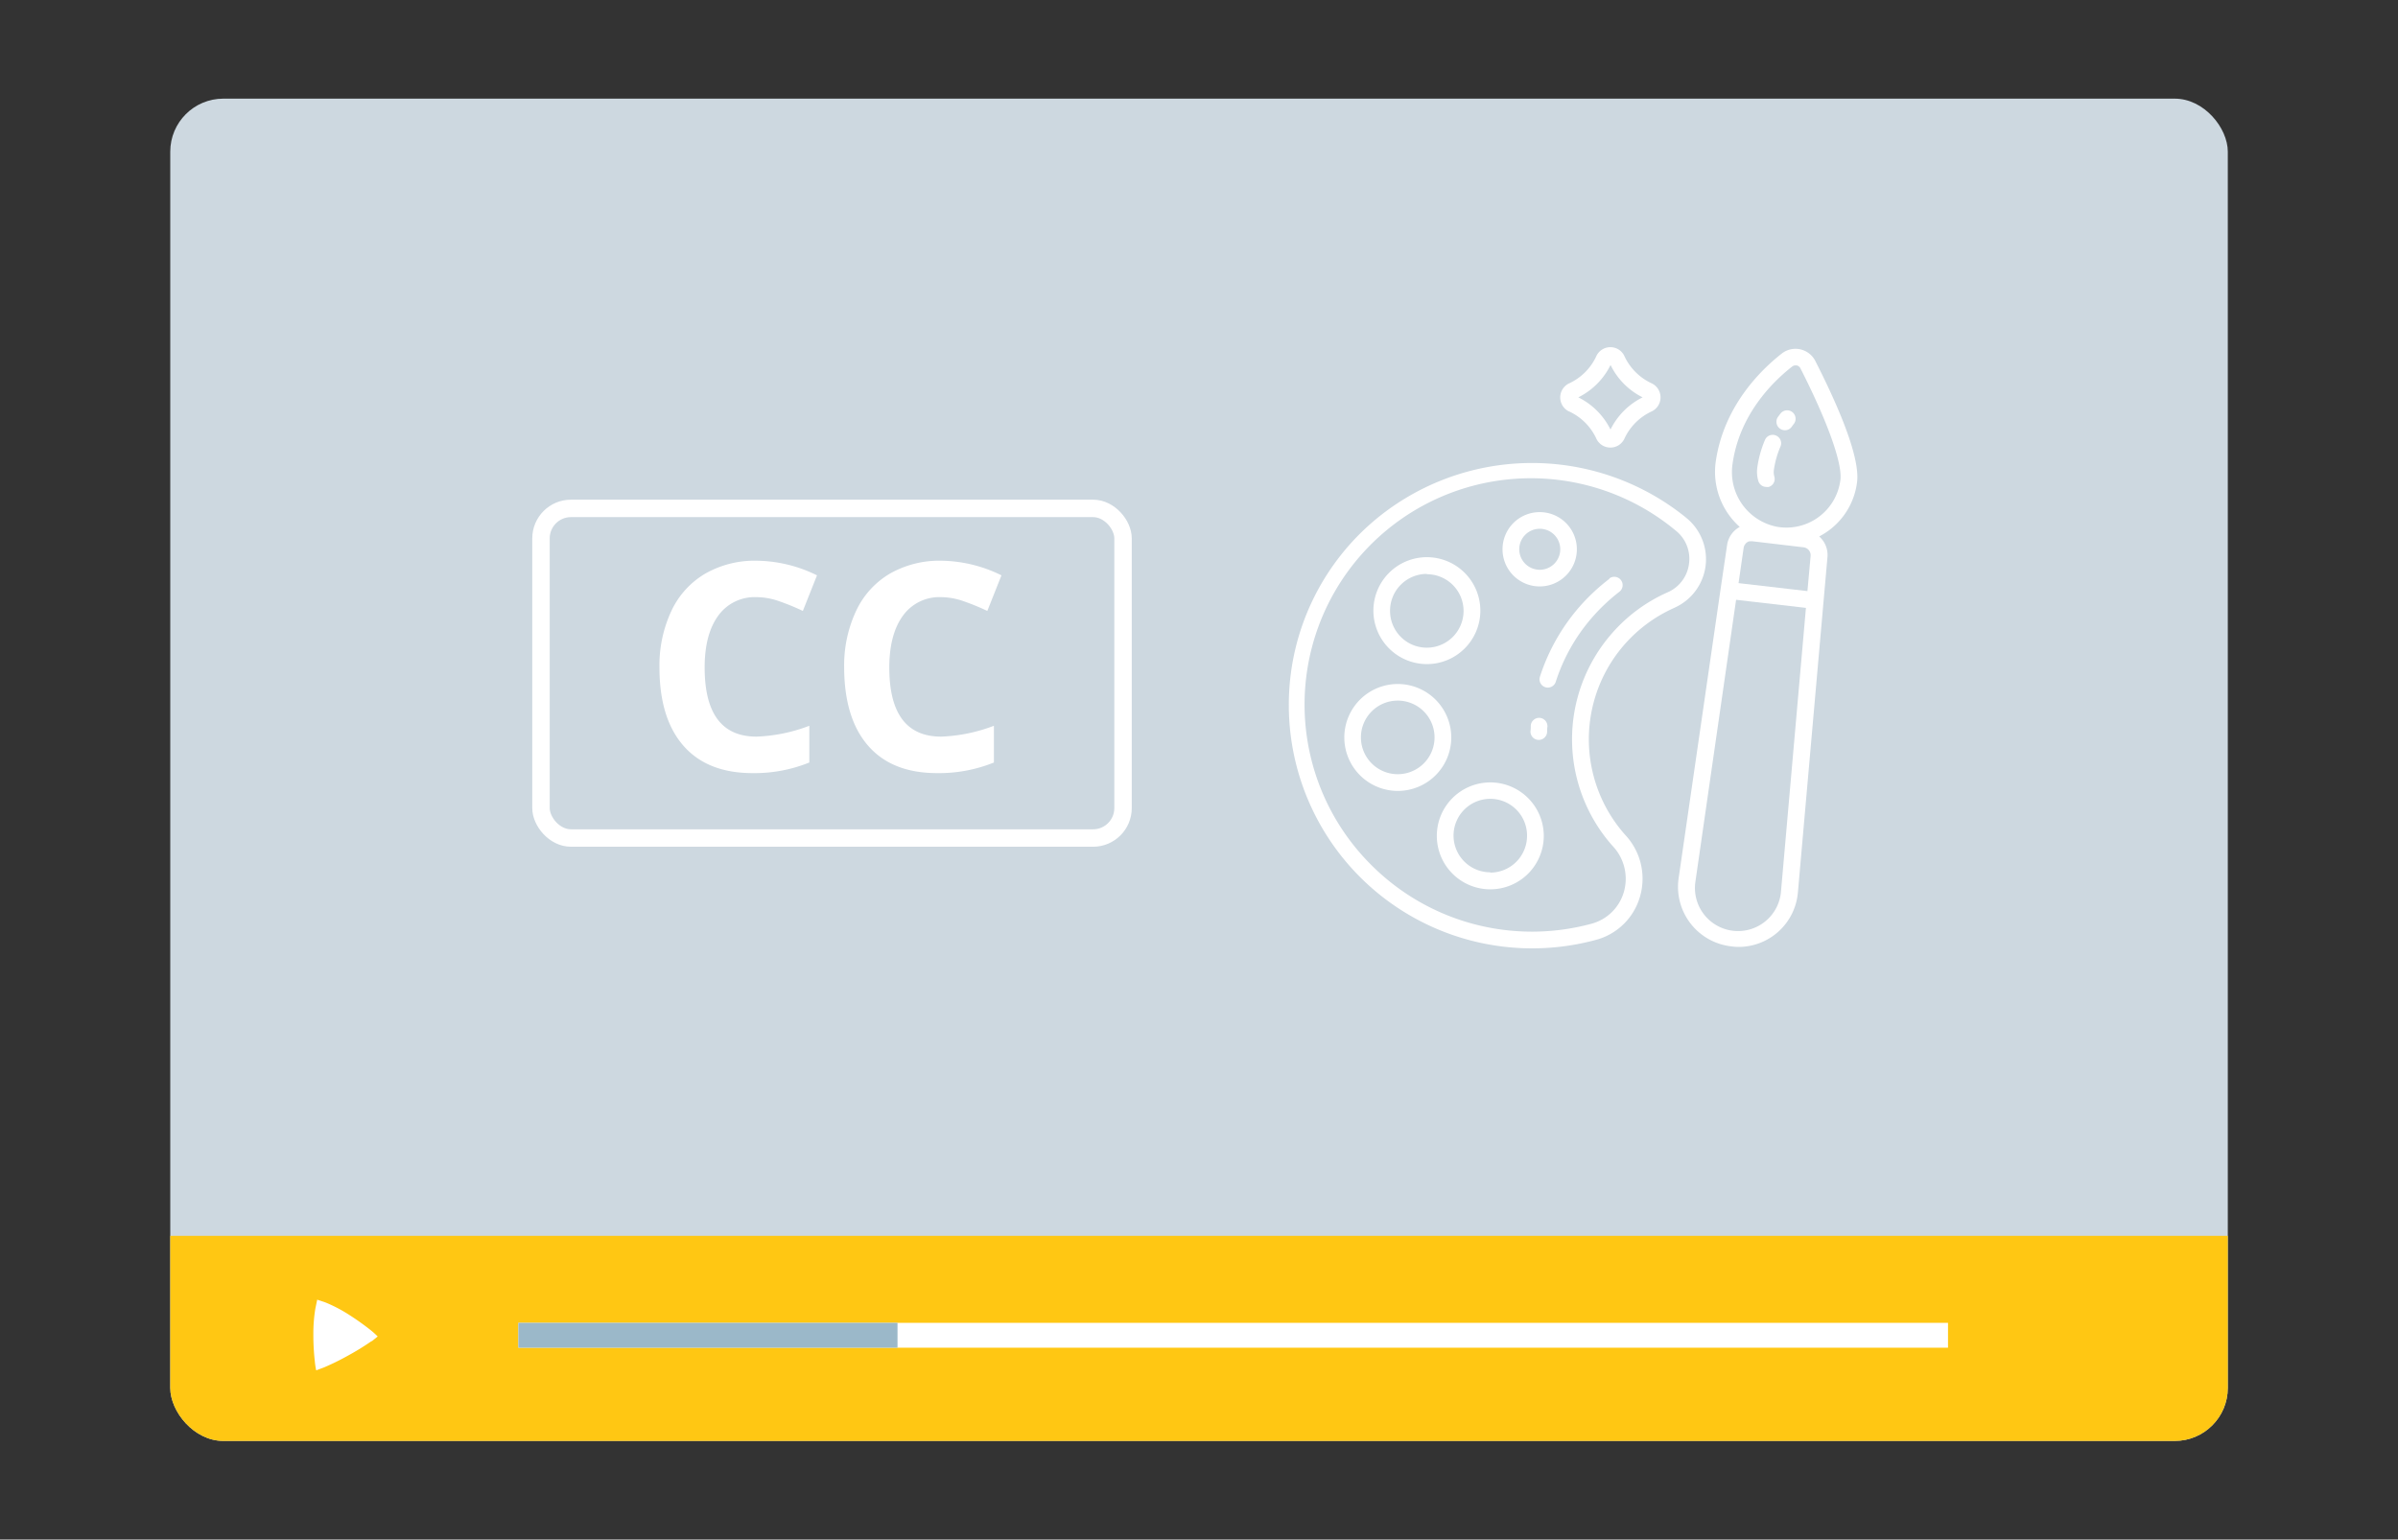 <svg id="Layer_1" data-name="Layer 1" xmlns="http://www.w3.org/2000/svg" xmlns:xlink="http://www.w3.org/1999/xlink" viewBox="0 0 400 256.88"><rect x="0" y="0" width="400" height="256.88" fill="#333333" stroke="none"/><defs><style>.cls-1{fill:#cdd8e0;}.cls-2{clip-path:url(#clip-path);}.cls-3{fill:#ffc713;}.cls-4{fill:#fff;}.cls-5{fill:#9bb8c9;}.cls-6{fill:none;stroke:#fff;stroke-miterlimit:10;stroke-width:2.91px;}</style><clipPath id="clip-path"><rect class="cls-1" x="28.4" y="16.46" width="343.21" height="223.97" rx="8.85"/></clipPath></defs><title>Add Ons</title><rect class="cls-1" x="28.4" y="16.46" width="343.21" height="223.97" rx="8.85"/><g class="cls-2"><rect class="cls-3" x="13.88" y="206.21" width="372.24" height="45.62"/><path class="cls-4" d="M62,223.76a42.29,42.29,0,0,1-3.91,2.41,41.57,41.57,0,0,1-4.06,2l-1.29.48a13.35,13.35,0,0,1-.23-1.55,38.76,38.76,0,0,1-.24-4.51,25.44,25.44,0,0,1,.33-4.22l.31-1.51,1.37.46a24,24,0,0,1,3.85,2A43.74,43.74,0,0,1,61.9,222,14.08,14.08,0,0,1,63,223l-1,.81"/><rect class="cls-4" x="86.46" y="220.72" width="238.48" height="4.15"/><rect class="cls-5" x="86.46" y="220.72" width="63.25" height="4.15"/><rect class="cls-6" x="90.24" y="84.83" width="97.09" height="55" rx="5"/><path class="cls-4" d="M126.19,99.64a7.47,7.47,0,0,0-6.39,3.1q-2.26,3.11-2.26,8.64,0,11.53,8.65,11.53A27.3,27.3,0,0,0,135,121.1v6.13a24.36,24.36,0,0,1-9.47,1.77Q118,129,114,124.43t-4-13.09a21.42,21.42,0,0,1,2-9.42,14.14,14.14,0,0,1,5.63-6.2,16.58,16.58,0,0,1,8.59-2.16A23.17,23.17,0,0,1,136.28,96l-2.36,5.94a37.93,37.93,0,0,0-3.89-1.6A11.46,11.46,0,0,0,126.19,99.64Z"/><path class="cls-4" d="M157,99.64a7.47,7.47,0,0,0-6.39,3.1q-2.26,3.11-2.27,8.64,0,11.53,8.66,11.53a27.3,27.3,0,0,0,8.79-1.81v6.13a24.41,24.41,0,0,1-9.48,1.77q-7.52,0-11.5-4.57t-4-13.09a21.42,21.42,0,0,1,2-9.42,14.12,14.12,0,0,1,5.62-6.2,16.64,16.64,0,0,1,8.6-2.16A23.21,23.21,0,0,1,167.05,96l-2.36,5.94a38.88,38.88,0,0,0-3.89-1.6A11.55,11.55,0,0,0,157,99.64Z"/><path class="cls-4" d="M261.67,68.62a9.28,9.28,0,0,1,4.64,4.64,2.58,2.58,0,0,0,2.31,1.42h0a2.57,2.57,0,0,0,2.31-1.42,9.32,9.32,0,0,1,4.64-4.64,2.6,2.6,0,0,0,0-4.63,9.32,9.32,0,0,1-4.64-4.64,2.57,2.57,0,0,0-2.31-1.42h0a2.57,2.57,0,0,0-2.31,1.42A9.28,9.28,0,0,1,261.67,64a2.6,2.6,0,0,0,0,4.63Zm7-7.68A11.79,11.79,0,0,0,274,66.3a11.86,11.86,0,0,0-5.36,5.37,11.88,11.88,0,0,0-5.37-5.37A11.86,11.86,0,0,0,268.63,60.94Z"/><path class="cls-4" d="M302.8,60.22A3.71,3.71,0,0,0,297.2,59c-3.54,2.77-9.67,8.8-11,18a12.3,12.3,0,0,0,4,10.92A4.11,4.11,0,0,0,288.08,91L287,98.32s0,0,0,0l-7,48.25a10,10,0,0,0,8.72,11.33A9.34,9.34,0,0,0,290,158a9.94,9.94,0,0,0,9.9-9.1l4.28-48.57h0l.65-7.36a4.12,4.12,0,0,0-1.38-3.46,12.92,12.92,0,0,0,1.69-1.06,11.82,11.82,0,0,0,4.64-8.11C310.25,75.93,306.25,67,302.8,60.22Zm-1.31,38.41L290,97.3l.85-5.89a1.5,1.5,0,0,1,.17-.49s.05,0,.06-.08a1.56,1.56,0,0,1,.27-.3,1.05,1.05,0,0,0,.11-.07,1.33,1.33,0,0,1,.32-.15l.19,0a1.63,1.63,0,0,1,.38,0l8.47,1a1.34,1.34,0,0,1,1.2,1.47Zm-4.4,50h0A7.19,7.19,0,1,1,282.82,147l6.77-46.92,11.65,1.35ZM307,80a9.08,9.08,0,0,1-10.51,7.91A9.29,9.29,0,0,1,289,77.39c1.16-8.26,6.72-13.71,9.93-16.22a.87.87,0,0,1,.56-.2l.21,0a.93.93,0,0,1,.63.5C304.81,70.28,307.29,77.2,307,80Z"/><path class="cls-4" d="M297,69l-.4.53a1.41,1.41,0,0,0,.32,2,1.44,1.44,0,0,0,.81.26,1.4,1.4,0,0,0,1.14-.58c.11-.16.22-.31.34-.46A1.39,1.39,0,1,0,297,69Z"/><path class="cls-4" d="M296.24,72.67a1.39,1.39,0,0,0-1.83.73A18.11,18.11,0,0,0,293.13,78a5.34,5.34,0,0,0,.17,2.25,1.39,1.39,0,0,0,1.33,1,1.37,1.37,0,0,0,.4,0,1.39,1.39,0,0,0,.94-1.73,2.68,2.68,0,0,1-.08-1.09A15.34,15.34,0,0,1,297,74.49,1.39,1.39,0,0,0,296.24,72.67Z"/><path class="cls-4" d="M279.3,101.41a8.87,8.87,0,0,0,2.14-14.87l-.31-.26h0a40.8,40.8,0,0,0-52.38,1A40.24,40.24,0,0,0,215,116.42a40.6,40.6,0,0,0,51.23,40.4,10.43,10.43,0,0,0,7.32-7.18,10.68,10.68,0,0,0-2.36-10.23l-.2-.22a24,24,0,0,1,8.33-37.78Zm-10.53,4.4a26.8,26.8,0,0,0,.12,35.23l.21.23a7.94,7.94,0,0,1,1.76,7.59,7.68,7.68,0,0,1-5.39,5.27,37.87,37.87,0,0,1-36.66-9.73,37.76,37.76,0,0,1,50.55-56l.29.24a6,6,0,0,1,2.08,5.47,6,6,0,0,1-3.56,4.72A26.65,26.65,0,0,0,268.77,105.81Z"/><path class="cls-4" d="M268.47,96.57a34.16,34.16,0,0,0-5,4.67,33.29,33.29,0,0,0-6.6,11.67,1.38,1.38,0,0,0,.89,1.75,1.33,1.33,0,0,0,.43.07,1.39,1.39,0,0,0,1.33-1,30.55,30.55,0,0,1,6.05-10.7,32.28,32.28,0,0,1,4.55-4.29,1.39,1.39,0,0,0-1.69-2.21Z"/><path class="cls-4" d="M256.82,119.78a1.4,1.4,0,0,0-1.48,1.3c0,.31,0,.62-.05.93a1.39,1.39,0,0,0,1.33,1.45h.06a1.4,1.4,0,0,0,1.39-1.34c0-.29,0-.57.05-.86A1.4,1.4,0,0,0,256.82,119.78Z"/><path class="cls-4" d="M256.84,97.85a6.2,6.2,0,1,0-6.21-6.2A6.2,6.2,0,0,0,256.84,97.85Zm0-9.62a3.42,3.42,0,1,1-3.42,3.42A3.42,3.42,0,0,1,256.84,88.23Z"/><path class="cls-4" d="M238,110.81a8.92,8.92,0,1,0-8.91-8.92A8.93,8.93,0,0,0,238,110.81Zm0-15a6.13,6.13,0,1,1-6.13,6.13A6.14,6.14,0,0,1,238,95.76Z"/><path class="cls-4" d="M233.16,114.13a8.92,8.92,0,1,0,8.92,8.91A8.93,8.93,0,0,0,233.16,114.13Zm0,15.05a6.14,6.14,0,1,1,6.13-6.14A6.14,6.14,0,0,1,233.16,129.18Z"/><path class="cls-4" d="M248.59,130.55a8.92,8.92,0,1,0,8.92,8.92A8.93,8.93,0,0,0,248.59,130.55Zm0,15a6.13,6.13,0,1,1,6.13-6.13A6.14,6.14,0,0,1,248.59,145.6Z"/></g></svg>